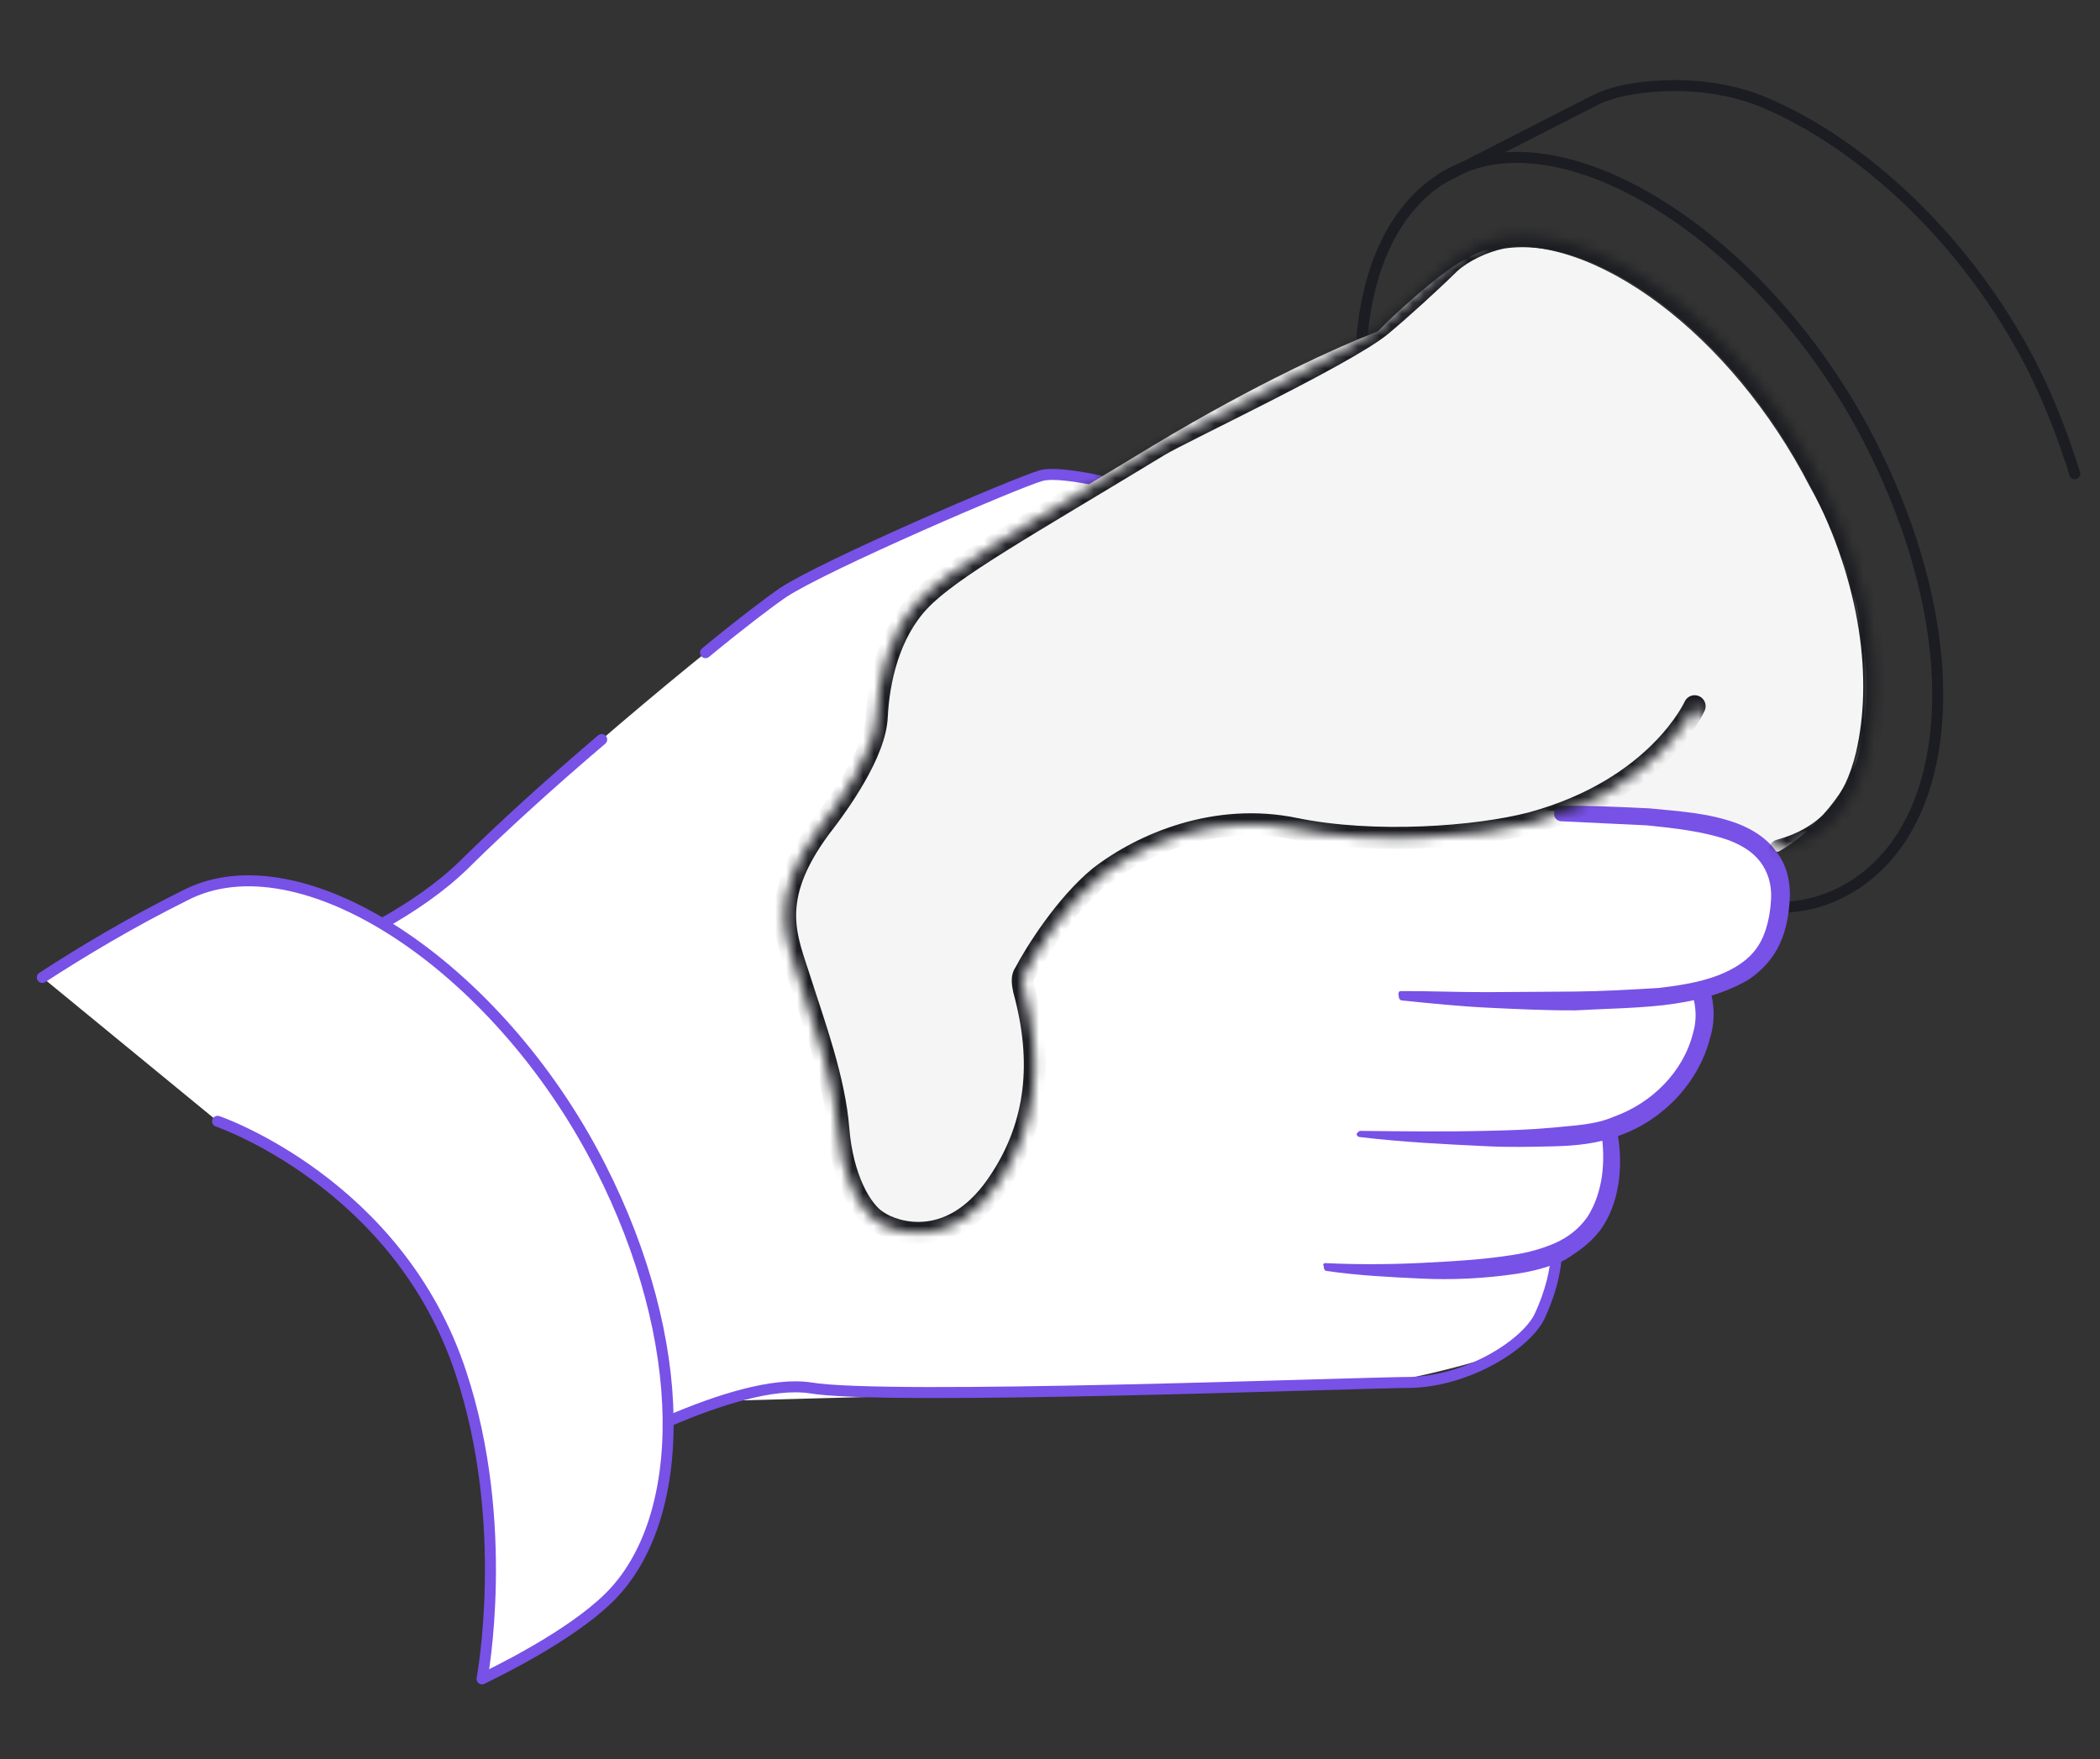 <svg width="191" height="160" viewBox="0 0 191 160" fill="none" xmlns="http://www.w3.org/2000/svg">
<rect x="0" y="0" width="191" height="160" fill="#333333" stroke="none"/>
<path d="M15.471 91.578C15.471 91.578 33.67 87.068 42.291 78.56C50.911 70.052 67.424 56.398 71.219 54.031C75.02 51.523 92.514 44.005 94.667 43.4C96.82 42.795 103.803 44.829 103.803 44.829L133.707 73.873C133.707 73.873 156.991 72.58 160.435 77.559C163.885 82.397 161.166 85.948 159.982 87.025C158.797 88.101 154.464 89.876 154.464 89.876C154.464 89.876 155.728 93.052 154.187 95.668C152.646 98.285 146.926 102.401 146.926 102.401C146.926 102.401 146.938 108.066 146.016 109.579C145.088 111.234 141.548 114.18 141.548 114.18C141.548 114.18 140.779 121.365 137.025 122.884C133.271 124.404 126.126 125.761 126.126 125.761L65.866 127.408L60.241 129.546L15.471 91.578Z" fill="white"/>
<path d="M123.879 30.64C124.499 23.59 127.313 18.061 132.245 15.606C142.694 10.301 160.688 21.924 170.015 40.07C179.341 58.217 177.931 75.85 167.482 81.155C163.996 82.971 159.893 82.916 155.574 81.435" stroke="#1C1D22" stroke-miterlimit="10" stroke-linecap="round" stroke-linejoin="round"/>
<path d="M64.169 59.36C67.412 56.683 70.057 54.686 71.228 53.892C75.029 51.384 92.523 43.867 94.676 43.262C96.829 42.657 103.812 44.69 103.812 44.69" stroke="#7851E7" stroke-miterlimit="10" stroke-linecap="round" stroke-linejoin="round"/>
<path d="M15.472 91.577C15.472 91.577 33.671 87.068 42.291 78.559C45.562 75.317 50.151 71.147 54.727 67.26" stroke="#7851E7" stroke-miterlimit="10" stroke-linecap="round" stroke-linejoin="round"/>
<path d="M169.08 68.484C168.366 71.565 164.907 75.789 161.711 77.477C161.711 77.477 153.295 75.8 141.523 73.254C139.053 74.552 136.745 75.432 135.185 75.499C129.93 75.814 124.797 76.56 117.505 75.078C110.353 73.603 103.706 76.4 99.736 79.467C96.641 82.009 94.022 86.415 92.939 88.346C92.636 88.756 92.75 89.328 92.864 89.9C94.672 96.5 93.978 102.131 90.768 107.075C86.481 113.808 81.045 111.99 79.532 111.068C78.018 110.146 76.324 107.091 75.975 102.543C75.626 97.996 73.737 93.091 72.513 89.067C71.283 85.185 69.468 81.7 74.313 75.135C76.124 72.814 79.313 68.294 79.469 65.045C79.624 61.795 80.54 57.449 83.374 54.47C86.207 51.49 93.043 47.711 105.148 40.36C114.332 34.853 121.713 31.524 125.319 30.139C127.406 27.974 130.501 25.431 131.086 25.034C132.264 24.099 134.309 22.781 135.877 22.573C144.872 21.021 157.45 30.403 164.578 44.196C169.535 53.071 170.676 61.763 169.08 68.484Z" fill="#F6F5F5"/>
<path d="M53.424 132.904C53.424 132.904 66.821 125.19 73.71 126.228C80.592 127.407 123.01 125.756 128.392 125.73C133.639 125.556 138.753 122.261 140.005 119.772C141.109 117.418 141.486 115.453 141.547 114.182" stroke="#7851E7" stroke-miterlimit="10" stroke-linecap="round" stroke-linejoin="round"/>
<path d="M120.556 114.88C123.382 115.015 126.214 115.009 129.194 114.868C132.033 114.721 134.872 114.574 137.584 114.137C139.01 113.922 140.302 113.559 141.459 113.048C142.616 112.537 143.646 111.737 144.406 110.64C145.786 108.441 146.063 105.622 145.626 102.91C145.505 102.48 145.808 102.07 146.232 102.09C146.662 101.969 147.073 102.272 147.052 102.696C147.623 105.555 147.461 108.946 145.779 111.555C144.863 112.928 143.544 113.856 142.232 114.643C140.786 115.281 139.353 115.638 137.926 115.853C135.074 116.282 132.093 116.423 129.268 116.288C126.442 116.152 123.475 116.011 120.663 115.593C120.522 115.586 120.388 115.438 120.401 115.155C120.267 115.007 120.415 114.873 120.556 114.88Z" fill="#7851E7"/>
<path d="M123.822 102.855C127.643 102.896 131.606 102.944 135.434 102.844C137.419 102.797 139.262 102.744 141.253 102.556C143.104 102.361 145.088 102.315 146.824 101.548C150.282 100.298 153.109 97.459 153.984 93.961C154.489 92.286 154.153 90.429 153.232 88.969C152.31 87.509 150.952 86.311 149.277 85.806C148.86 85.645 148.597 85.207 148.752 84.932C148.914 84.514 149.351 84.252 149.627 84.407C151.726 84.932 153.495 86.433 154.685 88.189C155.869 90.087 156.184 92.367 155.518 94.46C154.474 98.516 151.197 101.899 147.308 103.271C145.29 104.024 143.298 104.212 141.314 104.258C139.329 104.305 137.344 104.351 135.366 104.257C131.411 104.067 127.596 103.885 123.654 103.413C123.512 103.406 123.378 103.258 123.385 103.117C123.533 102.982 123.539 102.841 123.822 102.855Z" fill="#7851E7"/>
<path d="M127.393 90.42C127.393 90.42 137.699 91.055 145.638 90.868C156.698 90.548 160.91 88.342 161.591 82.994C162.413 77.653 159.568 74.968 151.387 74.293C148.71 74.023 145.319 73.861 141.922 73.84" fill="white"/>
<path d="M127.405 90.139C130.096 90.126 132.639 90.248 135.33 90.235C137.88 90.215 140.571 90.203 143.121 90.183C145.671 90.163 148.369 90.009 150.925 89.848C153.488 89.546 156.059 89.103 158.104 87.785C159.127 87.126 159.874 86.312 160.352 85.202C160.83 84.092 161.032 82.827 161.086 81.697C161.147 80.425 160.777 79.275 160.111 78.394C159.445 77.512 158.483 76.9 157.232 76.415C154.864 75.594 152.328 75.331 149.792 75.067C147.249 74.946 144.564 74.817 142.021 74.696C141.598 74.675 141.329 74.379 141.349 73.955C141.369 73.532 141.665 73.263 142.089 73.283C144.78 73.27 147.323 73.392 150.007 73.52C152.685 73.79 155.369 73.918 158.013 74.895C159.264 75.379 160.643 76.153 161.571 77.472C162.506 78.65 162.856 80.224 162.788 81.637C162.72 83.05 162.511 84.456 161.879 85.841C161.246 87.227 160.203 88.31 159.032 89.104C156.556 90.543 153.838 91.121 151.275 91.423C148.57 91.718 146.02 91.738 143.322 91.892C140.631 91.905 138.088 91.783 135.404 91.654C132.72 91.526 130.184 91.263 127.506 90.993C127.365 90.986 127.23 90.838 127.237 90.697C127.116 90.266 127.264 90.132 127.405 90.139Z" fill="#7851E7"/>
<path d="M131.084 16.257L145.019 9.136C147.051 8.1 149.897 7.812 152.164 7.779C154.714 7.759 157.808 8.19 160.445 9.308C169.19 12.983 178.829 21.657 184.787 33.271C186.468 36.608 187.725 39.925 188.707 43.087" stroke="#1C1D22" stroke-miterlimit="10" stroke-linecap="round" stroke-linejoin="round"/>
<path d="M3.849 88.899C7.503 86.525 11.876 83.903 16.808 81.448C27.264 76.001 45.251 87.766 54.571 106.054C62.728 122.02 62.663 138.16 55.383 145.316C51.816 148.827 45.148 152.048 43.843 152.694C43.843 152.694 46.497 138.661 41.919 124.848C36.231 107.583 19.79 101.982 19.79 101.982" fill="white"/>
<path d="M3.849 88.899C7.503 86.525 11.876 83.903 16.808 81.448C27.264 76.001 45.251 87.766 54.571 106.054C62.728 122.02 62.663 138.16 55.383 145.316C51.816 148.827 45.148 152.048 43.843 152.694C43.843 152.694 46.497 138.661 41.919 124.848C36.231 107.583 19.79 101.982 19.79 101.982" stroke="#7851E7" stroke-miterlimit="10" stroke-linecap="round" stroke-linejoin="round"/>
<mask id="path-14-inside-1_2217_7178" fill="white">
<path d="M154.132 64.229C154.132 64.229 150.8 71.716 139.322 74.848C134.303 76.166 124.925 76.85 117.774 75.375C110.623 73.9 103.975 76.697 100.005 79.763C96.91 82.306 94.15 86.705 93.215 88.501C92.912 88.911 93.026 89.483 93.14 90.055C94.948 96.655 94.254 102.286 91.044 107.23C86.757 113.964 81.321 112.146 79.814 111.082C78.301 110.16 76.606 107.106 76.251 102.699C75.902 98.151 74.02 93.105 72.789 89.223C71.559 85.341 69.744 81.855 74.589 75.29C76.399 72.97 79.589 68.449 79.745 65.2C79.9 61.951 80.816 57.605 83.649 54.625C86.483 51.645 93.319 47.866 105.423 40.516C107.61 39.205 122.386 32.265 125.629 29.588C127.251 28.25 130.212 25.56 131.847 23.939C133.031 22.863 134.915 21.961 136.631 21.619C145.76 20.215 158.473 29.744 165.588 43.82C170.255 52.823 171.383 61.798 169.78 68.66C168.716 73.14 166.307 76.14 161.859 77.343"/>
</mask>
<path d="M155.046 64.636C155.271 64.131 155.044 63.54 154.539 63.315C154.034 63.091 153.443 63.318 153.219 63.822L155.046 64.636ZM139.322 74.848L139.576 75.816L139.586 75.813L139.322 74.848ZM100.005 79.763L99.394 78.972C99.386 78.978 99.378 78.984 99.37 78.991L100.005 79.763ZM93.215 88.501L94.019 89.095C94.05 89.053 94.078 89.009 94.102 88.963L93.215 88.501ZM93.14 90.055L92.16 90.251C92.164 90.274 92.17 90.297 92.176 90.319L93.14 90.055ZM91.044 107.23L90.205 106.686L90.2 106.693L91.044 107.23ZM79.814 111.082L80.391 110.265C80.373 110.252 80.354 110.24 80.335 110.228L79.814 111.082ZM76.251 102.699L75.254 102.775L75.254 102.779L76.251 102.699ZM74.589 75.29L73.801 74.675C73.795 74.682 73.79 74.689 73.784 74.696L74.589 75.29ZM105.423 40.516L104.909 39.658L104.904 39.661L105.423 40.516ZM131.847 23.939L131.174 23.198C131.164 23.208 131.153 23.218 131.143 23.228L131.847 23.939ZM136.631 21.619L136.479 20.63C136.464 20.633 136.449 20.635 136.435 20.638L136.631 21.619ZM165.588 43.82L164.695 44.271L164.7 44.28L165.588 43.82ZM169.78 68.66L170.753 68.891L170.754 68.887L169.78 68.66ZM161.598 76.378C161.065 76.522 160.75 77.071 160.894 77.604C161.038 78.137 161.587 78.453 162.12 78.308L161.598 76.378ZM154.132 64.229C153.219 63.822 153.219 63.822 153.219 63.822C153.219 63.821 153.219 63.821 153.22 63.821C153.22 63.82 153.22 63.82 153.22 63.82C153.22 63.819 153.22 63.819 153.22 63.82C153.22 63.821 153.218 63.823 153.216 63.828C153.212 63.837 153.205 63.852 153.194 63.874C153.172 63.919 153.137 63.989 153.086 64.083C152.985 64.27 152.825 64.55 152.596 64.9C152.137 65.6 151.405 66.579 150.325 67.656C148.171 69.807 144.618 72.367 139.059 73.884L139.586 75.813C145.505 74.198 149.357 71.448 151.738 69.072C152.926 67.886 153.744 66.797 154.269 65.996C154.532 65.595 154.721 65.265 154.847 65.031C154.91 64.914 154.958 64.82 154.99 64.753C155.007 64.72 155.019 64.693 155.029 64.673C155.033 64.663 155.037 64.655 155.04 64.649C155.041 64.646 155.043 64.643 155.044 64.641C155.044 64.64 155.045 64.639 155.045 64.638C155.045 64.638 155.045 64.637 155.046 64.637C155.046 64.636 155.046 64.636 154.132 64.229ZM139.068 73.881C134.181 75.164 124.96 75.836 117.976 74.395L117.572 76.354C124.89 77.864 134.425 77.168 139.576 75.816L139.068 73.881ZM117.976 74.395C110.46 72.845 103.521 75.783 99.394 78.972L100.616 80.555C104.429 77.61 110.785 74.954 117.572 76.354L117.976 74.395ZM99.37 78.991C96.122 81.658 93.288 86.196 92.328 88.039L94.102 88.963C95.013 87.214 97.697 82.953 100.64 80.536L99.37 78.991ZM92.41 87.907C92.08 88.355 92.014 88.848 92.021 89.236C92.028 89.608 92.107 89.986 92.16 90.251L94.121 89.859C94.06 89.552 94.024 89.358 94.021 89.199C94.018 89.056 94.046 89.058 94.019 89.095L92.41 87.907ZM92.176 90.319C93.922 96.692 93.235 102.019 90.205 106.686L91.882 107.775C95.273 102.553 95.975 96.619 94.105 89.791L92.176 90.319ZM90.2 106.693C88.195 109.842 86.013 110.874 84.265 111.087C82.455 111.308 80.965 110.67 80.391 110.265L79.238 111.899C80.171 112.558 82.151 113.36 84.508 113.073C86.926 112.777 89.605 111.352 91.887 107.767L90.2 106.693ZM80.335 110.228C79.818 109.914 79.124 109.121 78.507 107.78C77.903 106.466 77.417 104.717 77.248 102.619L75.254 102.779C75.44 105.088 75.979 107.069 76.69 108.615C77.388 110.133 78.297 111.329 79.294 111.936L80.335 110.228ZM77.248 102.622C76.888 97.925 74.946 92.718 73.743 88.921L71.836 89.525C73.093 93.492 74.917 98.377 75.254 102.775L77.248 102.622ZM73.743 88.921C73.095 86.877 72.413 85.24 72.411 83.262C72.409 81.353 73.061 79.044 75.394 75.884L73.784 74.696C71.272 78.101 70.409 80.817 70.411 83.263C70.413 85.639 71.254 87.686 71.836 89.525L73.743 88.921ZM75.377 75.905C76.297 74.726 77.579 72.974 78.656 71.089C79.713 69.238 80.654 67.122 80.744 65.248L78.746 65.152C78.68 66.528 77.948 68.296 76.919 70.097C75.909 71.865 74.691 73.534 73.801 74.675L75.377 75.905ZM80.744 65.248C80.895 62.092 81.785 58.037 84.374 55.314L82.925 53.936C79.848 57.172 78.906 61.809 78.746 65.152L80.744 65.248ZM84.374 55.314C85.691 53.929 88.002 52.3 91.59 50.057C95.16 47.825 99.87 45.058 105.942 41.371L104.904 39.661C98.872 43.324 94.111 46.122 90.529 48.362C86.964 50.591 84.441 52.341 82.925 53.936L84.374 55.314ZM105.938 41.373C106.993 40.741 111.156 38.717 115.585 36.455C117.775 35.336 120.007 34.17 121.899 33.114C123.767 32.07 125.375 31.095 126.266 30.36L124.993 28.817C124.261 29.421 122.807 30.316 120.924 31.368C119.064 32.406 116.858 33.559 114.675 34.674C110.358 36.878 106.041 38.98 104.909 39.658L105.938 41.373ZM126.266 30.36C127.913 29 130.896 26.289 132.551 24.649L131.143 23.228C129.527 24.83 126.589 27.5 124.993 28.817L126.266 30.36ZM132.519 24.679C133.552 23.74 135.264 22.911 136.827 22.599L136.435 20.638C134.566 21.012 132.51 21.985 131.174 23.198L132.519 24.679ZM136.783 22.607C140.963 21.964 146.15 23.82 151.259 27.71C156.339 31.578 161.201 37.359 164.695 44.271L166.48 43.369C162.86 36.206 157.808 30.183 152.471 26.119C147.162 22.077 141.428 19.869 136.479 20.63L136.783 22.607ZM164.7 44.28C169.279 53.113 170.345 61.844 168.806 68.432L170.754 68.887C172.42 61.751 171.23 52.533 166.476 43.36L164.7 44.28ZM168.807 68.428C168.302 70.555 167.494 72.262 166.339 73.568C165.191 74.866 163.654 75.822 161.598 76.378L162.12 78.308C164.512 77.661 166.403 76.515 167.837 74.893C169.265 73.278 170.194 71.245 170.753 68.891L168.807 68.428Z" fill="#1C1D22" mask="url(#path-14-inside-1_2217_7178)"/>
</svg>
